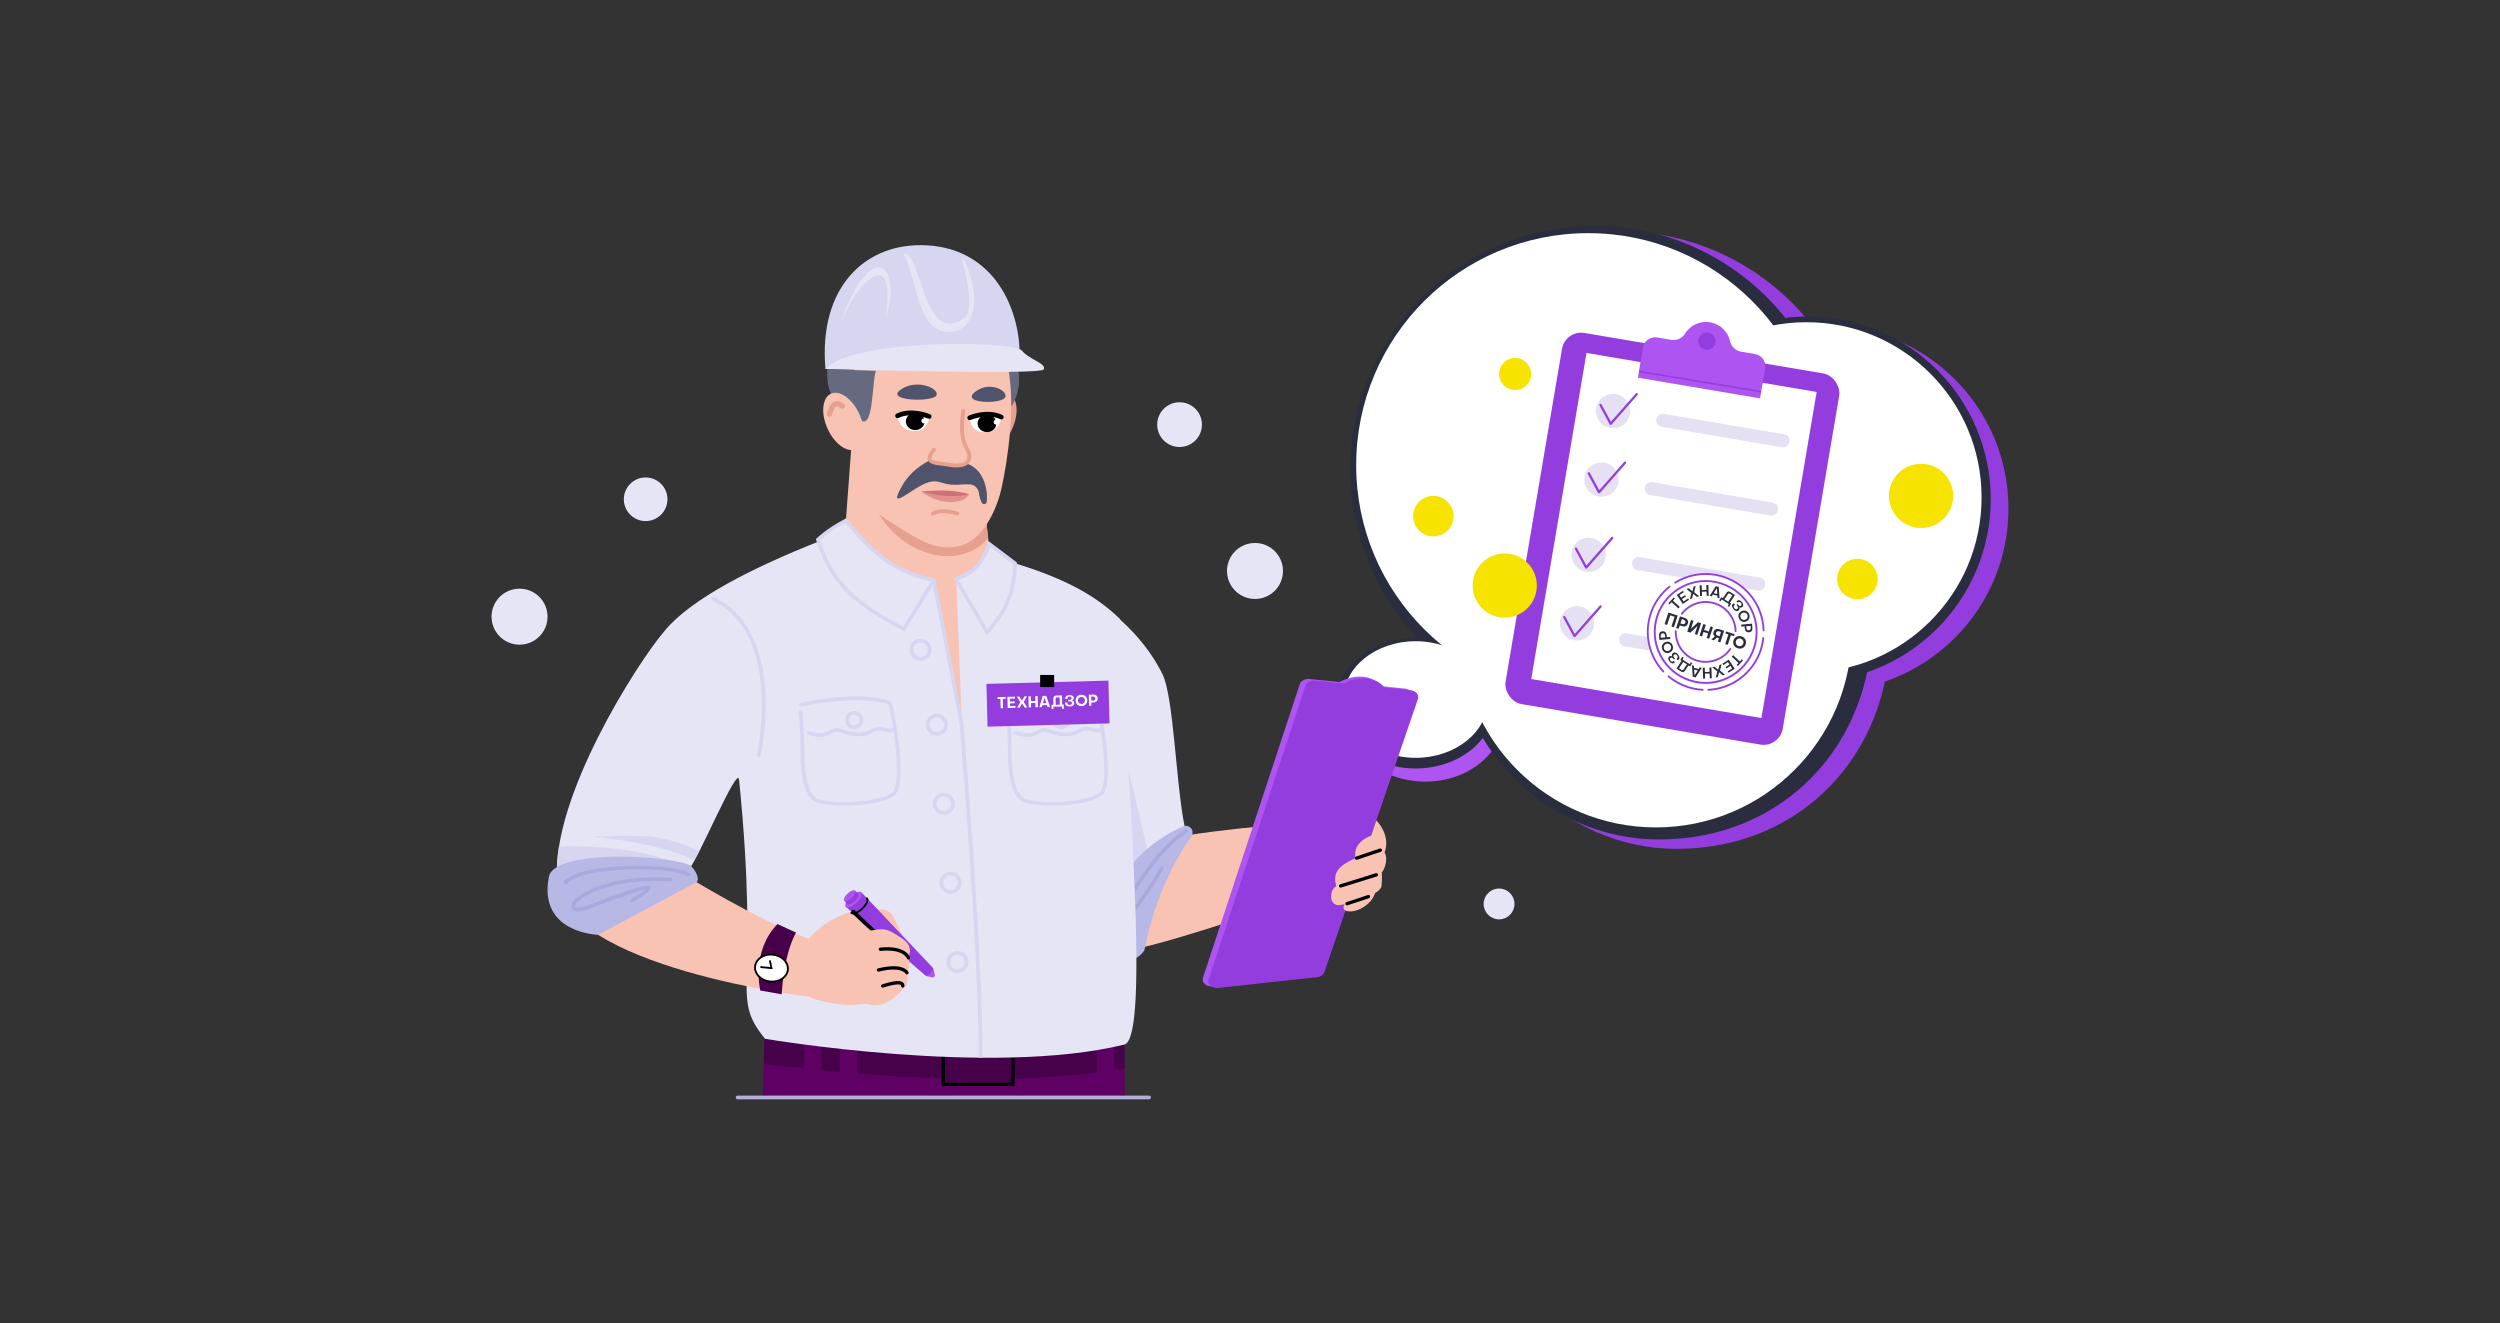 <?xml version="1.0" encoding="UTF-8"?> <svg xmlns="http://www.w3.org/2000/svg" id="_Этап_6" data-name="Этап 6" viewBox="0 0 1699.19 899.36"><rect x="0" y="0" width="1699.19" height="899.36" fill="#333333" stroke="none"/><defs><style> .cls-1, .cls-2, .cls-3, .cls-4, .cls-5, .cls-6, .cls-7, .cls-8, .cls-9, .cls-10, .cls-11, .cls-12, .cls-13, .cls-14, .cls-15, .cls-16, .cls-17, .cls-18, .cls-19, .cls-20 { stroke-width: 0px; } .cls-2 { fill: #f6e300; } .cls-3 { fill: #f8c3b2; } .cls-4 { fill: #5f0164; } .cls-5 { fill: #4f536b; } .cls-6 { fill: #2a2d3e; } .cls-7 { fill: #46014a; } .cls-8 { fill: #cc737a; } .cls-9 { fill: #d6d6f0; } .cls-10 { fill: #ae54f1; } .cls-11 { fill: #a9a9de; } .cls-12 { fill: #b5aed9; } .cls-13 { fill: #b8b8e7; } .cls-14 { fill: #666a80; } .cls-15 { fill: #933ddf; } .cls-16 { fill: #fff; } .cls-17 { fill: #e58f8f; } .cls-18 { fill: #e5a08f; } .cls-19 { fill: #e5e5f6; } .cls-20 { fill: #e5e1f3; } </style></defs><ellipse class="cls-10" cx="968.71" cy="487.52" rx="53.16" ry="43.72"></ellipse><ellipse class="cls-6" cx="962.17" cy="477.88" rx="54.04" ry="44.44"></ellipse><g><circle class="cls-15" cx="1100.75" cy="323.15" r="165.89"></circle><circle class="cls-15" cx="1240.86" cy="345.69" r="124.24"></circle><path class="cls-15" d="M999.81,435.56c0-76.87,62.32-139.19,139.19-139.19s145.22,59.26,145.22,136.13-57.37,144.43-144.67,144.43c-76.87,0-139.74-64.5-139.74-141.37Z"></path><circle class="cls-6" cx="1083.62" cy="319.34" r="165.89"></circle><circle class="cls-6" cx="1228.81" cy="339.34" r="124.24"></circle><path class="cls-6" d="M987.75,429.2c0-76.87,62.32-139.19,139.19-139.19s145.22,59.26,145.22,136.13-57.37,144.43-144.67,144.43c-76.87,0-139.74-64.5-139.74-141.37Z"></path><circle class="cls-16" cx="1079.44" cy="316.14" r="157.67"></circle><circle class="cls-16" cx="1227.8" cy="338.04" r="119.03"></circle><circle class="cls-16" cx="1125.48" cy="429.2" r="133.17"></circle><g><g><rect class="cls-6" x="1056.64" y="258.66" width="158.68" height="224.79" transform="translate(77.96 -184.57) rotate(9.62)"></rect><path class="cls-6" d="M1197.95,257.35l-3.48,20.56-83.02-14.07,3.48-20.56c.76-4.51,5.04-7.55,9.56-6.79l9.6,1.63c3.7.63,7.42-1.03,9.39-4.22,3.47-5.63,10.12-8.89,17.05-7.72,6.92,1.17,12.13,6.44,13.55,12.9.81,3.66,3.78,6.46,7.47,7.08l9.6,1.63c4.51.76,7.55,5.04,6.79,9.56Z"></path><circle class="cls-6" cx="1158.37" cy="238.95" r="5.4"></circle><g><circle class="cls-6" cx="1094.62" cy="286.54" r="11.66"></circle><polyline class="cls-6" points="1086.02 282.34 1092.94 295.16 1110.62 275.04"></polyline></g><g><circle class="cls-6" cx="1086.7" cy="333.09" r="11.66"></circle><polyline class="cls-6" points="1078.09 328.89 1085.02 341.72 1102.69 321.6"></polyline></g><g><circle class="cls-6" cx="1077.97" cy="384.25" r="11.66"></circle><polyline class="cls-6" points="1069.37 380.05 1076.3 392.87 1093.97 372.76"></polyline></g><g><circle class="cls-6" cx="1070.05" cy="430.81" r="11.66"></circle><polyline class="cls-6" points="1061.45 426.61 1068.37 439.43 1086.05 419.31"></polyline></g><path class="cls-6" d="M1184.12,460.33l-81.74-13.92c-2.42-.41-4.06-2.71-3.65-5.14h0c.41-2.43,2.71-4.07,5.14-3.65l81.74,13.92c2.42.41,4.06,2.71,3.65,5.14h0c-.41,2.43-2.71,4.07-5.14,3.65Z"></path><path class="cls-6" d="M1192.87,408.52l-81.74-13.92c-2.42-.41-4.06-2.71-3.65-5.14h0c.41-2.43,2.71-4.07,5.14-3.65l81.74,13.92c2.42.41,4.06,2.71,3.65,5.14h0c-.41,2.43-2.71,4.07-5.14,3.65Z"></path><path class="cls-6" d="M1201.54,357.56l-81.74-13.92c-2.42-.41-4.06-2.71-3.65-5.14h0c.41-2.43,2.71-4.07,5.14-3.65l81.74,13.92c2.42.41,4.06,2.71,3.65,5.14h0c-.41,2.43-2.71,4.07-5.14,3.65Z"></path><path class="cls-6" d="M1209.38,311.13l-81.74-13.92c-2.42-.41-4.06-2.71-3.65-5.14h0c.41-2.43,2.71-4.07,5.14-3.65l81.74,13.92c2.42.41,4.06,2.71,3.65,5.14h0c-.41,2.43-2.71,4.07-5.14,3.65Z"></path><line class="cls-6" x1="1112.21" y1="259.61" x2="1195.23" y2="273.4"></line></g><g><circle class="cls-6" cx="1165.12" cy="444.4" r="34.51"></circle><circle class="cls-6" cx="1165.12" cy="444.4" r="30.39"></circle><g><path class="cls-6" d="M1142.45,469.65c-9-7.99-13.5-20.5-10.68-33.08,1.52-6.79,4.97-12.65,9.64-17.13"></path><path class="cls-6" d="M1166.53,478.22c-2.92.12-5.91-.14-8.9-.81-4.42-.99-8.44-2.8-11.95-5.22"></path><path class="cls-6" d="M1199.3,444.48c-.03,2.33-.3,4.7-.83,7.07-3.21,14.29-14.93,24.46-28.63,26.37"></path><path class="cls-6" d="M1144.54,416.77c7.73-5.83,17.88-8.35,28.07-6.06,14.52,3.26,24.79,15.31,26.46,29.29"></path><circle class="cls-6" cx="1165.12" cy="444.06" r="30.04"></circle><path class="cls-6" d="M1150.13,434.71c3.86-6.19,11.34-9.58,18.87-7.89,7.53,1.69,12.84,7.95,13.69,15.2"></path><path class="cls-6" d="M1180.56,452.66c-3.71,6.67-11.49,10.4-19.31,8.64-7.83-1.76-13.26-8.45-13.76-16.07"></path><g><g><path class="cls-6" d="M1144.49,425.51l.76.58-1.02,1.34,4.34,3.3-.72.95-4.34-3.3-1.02,1.34-.76-.58,2.77-3.64Z"></path><path class="cls-6" d="M1146.15,423.82l3.36-2.68.59.74-2.43,1.94,1.16,1.46,2.21-1.76.59.74-2.21,1.76,1.05,1.32,2.54-2.02.59.74-3.47,2.76-3.99-5.01Z"></path><path class="cls-6" d="M1156.77,417.54l-.57,3.74,3.12,2.14-1.19.52-2.4-1.61-.47,2.86-1.19.52.56-3.74-3.11-2.14,1.19-.52,2.4,1.61.46-2.86,1.19-.52Z"></path><path class="cls-6" d="M1162.94,416.46l1.18-.15.82,6.36-1.18.15-.33-2.52-2.72.35.33,2.52-1.18.15-.82-6.36,1.17-.15.38,2.89,2.73-.35-.38-2.89Z"></path><path class="cls-6" d="M1170.21,423.36l-.19-1.23-2.75-.44-.57,1.1-1.19-.19,3.07-6,1.77.28,1.05,6.66-1.19-.19ZM1167.73,420.81l2.13.34-.54-3.44-1.59,3.1Z"></path><path class="cls-6" d="M1177.74,425.61l.78.41-1.06,2.02-.84-.44.62-1.18-4.49-2.35-.62,1.18-.84-.44,1.06-2.02.52.27c.19.1.35.12.49.05.14-.06.26-.2.38-.43l1.46-2.79c.24-.45.54-.73.9-.85.36-.11.77-.05,1.22.18l2.96,1.55-2.53,4.84ZM1174.32,423.82l2.37,1.24,2.09-3.99-1.57-.82c-.24-.12-.45-.16-.65-.09-.19.06-.35.21-.48.45l-1.38,2.63c-.13.24-.26.43-.39.59Z"></path><path class="cls-6" d="M1180.49,426.84c-.25.25-.35.53-.29.84.05.32.22.62.5.9.28.29.58.46.9.51.32.05.6-.04.85-.28.26-.26.37-.55.32-.87-.05-.32-.21-.62-.5-.91l-.54-.55.55-.55.54.55c.26.26.54.42.83.47.3.05.56-.03.78-.25.24-.23.33-.5.29-.8-.04-.3-.2-.58-.46-.84-.26-.26-.54-.42-.84-.46-.3-.04-.57.05-.8.28l-.3.29-.78-.79.31-.31c.39-.39.85-.54,1.38-.45.52.09,1.04.4,1.55.92.51.52.81,1.04.9,1.56.09.52-.06.98-.46,1.38-.24.24-.52.37-.85.4-.32.02-.62-.05-.9-.23.2.33.28.68.25,1.04-.04.37-.2.69-.48.97-.42.42-.91.57-1.47.47-.56-.1-1.11-.43-1.65-.98-.54-.55-.86-1.1-.96-1.66-.1-.56.06-1.04.48-1.46l.35-.35.82.82-.33.33Z"></path><path class="cls-6" d="M1183.87,434.23c-.29-.55-.43-1.12-.42-1.7,0-.58.17-1.12.47-1.61s.74-.88,1.29-1.17c.55-.29,1.12-.42,1.7-.39.58.03,1.11.2,1.6.52.48.32.87.76,1.16,1.31.29.55.43,1.11.42,1.69-.01.58-.17,1.12-.47,1.61-.31.5-.73.89-1.29,1.18s-1.12.42-1.7.39c-.58-.03-1.11-.21-1.6-.53-.48-.32-.87-.76-1.16-1.31ZM1184.84,433.72c.18.35.43.63.75.83.32.21.68.32,1.07.34.39.02.76-.07,1.12-.25.55-.29.91-.72,1.08-1.28.17-.57.12-1.12-.17-1.66s-.71-.9-1.27-1.08c-.57-.18-1.12-.13-1.67.16-.55.29-.91.71-1.08,1.28-.17.57-.12,1.12.16,1.66Z"></path><path class="cls-6" d="M1192.33,439.1c.14.74.04,1.35-.29,1.86-.33.5-.82.82-1.47.94-.65.12-1.22,0-1.7-.34-.49-.35-.8-.89-.94-1.63l-.25-1.31-1.9.36-.22-1.17,6.3-1.18.46,2.48ZM1188.84,439.63c.07.38.25.67.54.88s.61.28.97.21c.35-.06.63-.25.83-.54.2-.3.26-.64.19-1.02l-.22-1.19-2.53.48.22,1.19Z"></path></g><g><path class="cls-6" d="M1185.8,462.43l-.76-.58,1.02-1.34-4.34-3.3.72-.95,4.34,3.3,1.02-1.34.76.58-2.77,3.64Z"></path><path class="cls-6" d="M1184.13,464.12l-3.36,2.68-.59-.74,2.43-1.94-1.16-1.46-2.21,1.76-.59-.74,2.21-1.76-1.05-1.32-2.54,2.02-.59-.74,3.47-2.76,3.99,5.01Z"></path><path class="cls-6" d="M1173.51,470.4l.57-3.74-3.12-2.14,1.19-.52,2.4,1.61.47-2.86,1.19-.52-.56,3.74,3.11,2.14-1.19.52-2.4-1.61-.46,2.86-1.19.52Z"></path><path class="cls-6" d="M1167.34,471.49l-1.18.15-.82-6.36,1.18-.15.33,2.52,2.72-.35-.33-2.52,1.18-.15.82,6.36-1.17.15-.37-2.89-2.73.35.38,2.89Z"></path><path class="cls-6" d="M1160.07,464.58l.19,1.23,2.75.44.57-1.1,1.19.19-3.07,6-1.77-.28-1.05-6.66,1.19.19ZM1162.55,467.13l-2.13-.34.55,3.44,1.59-3.1Z"></path><path class="cls-6" d="M1152.54,462.33l-.78-.41,1.06-2.02.84.44-.61,1.18,4.49,2.35.62-1.18.84.44-1.06,2.02-.52-.27c-.19-.1-.35-.12-.49-.05-.14.06-.26.2-.38.43l-1.46,2.79c-.24.45-.54.73-.9.85-.36.11-.77.05-1.22-.18l-2.96-1.55,2.53-4.84ZM1155.97,464.13l-2.37-1.24-2.09,3.99,1.57.82c.24.12.45.16.65.09.19-.06.35-.21.48-.45l1.38-2.63c.13-.24.26-.43.39-.59Z"></path><path class="cls-6" d="M1149.79,461.11c.25-.25.35-.53.29-.84-.05-.32-.22-.62-.5-.9-.28-.29-.58-.46-.9-.51-.32-.05-.6.04-.85.28-.26.26-.37.55-.32.87.05.32.21.62.5.91l.54.55-.55.55-.54-.55c-.26-.26-.54-.42-.83-.47s-.56.03-.78.25c-.24.23-.33.5-.29.8.04.3.2.58.46.84.26.26.54.42.84.46.3.04.56-.05.8-.28l.29-.29.78.79-.31.31c-.39.39-.86.54-1.38.45-.52-.09-1.04-.4-1.55-.91-.51-.52-.81-1.04-.9-1.56-.09-.53.06-.98.46-1.38.24-.24.52-.37.85-.4.32-.03.62.05.9.23-.2-.33-.28-.68-.25-1.04.04-.37.2-.69.48-.97.42-.42.91-.57,1.47-.47.56.1,1.11.43,1.65.98.54.55.86,1.1.96,1.66.1.56-.06,1.04-.48,1.46l-.35.35-.81-.82.33-.33Z"></path><path class="cls-6" d="M1146.41,453.72c.29.55.43,1.12.42,1.7,0,.58-.17,1.12-.47,1.61s-.73.88-1.29,1.17c-.55.29-1.12.42-1.7.39-.58-.03-1.11-.2-1.59-.52-.48-.32-.87-.76-1.16-1.31-.29-.55-.43-1.11-.42-1.69,0-.58.17-1.12.47-1.61.3-.5.73-.89,1.28-1.18s1.12-.42,1.7-.39c.58.03,1.11.21,1.6.53.48.32.87.76,1.16,1.3ZM1145.44,454.22c-.18-.35-.44-.63-.76-.83-.32-.21-.68-.32-1.07-.34-.39-.02-.77.07-1.12.25-.55.29-.91.72-1.08,1.28-.17.57-.12,1.12.17,1.66.28.54.71.9,1.27,1.08.56.18,1.12.13,1.67-.16.54-.29.91-.71,1.08-1.28.17-.57.12-1.12-.16-1.66Z"></path><path class="cls-6" d="M1137.95,448.85c-.14-.73-.04-1.35.29-1.86.33-.5.82-.82,1.47-.94.65-.12,1.22,0,1.71.34.49.35.8.89.94,1.63l.25,1.31,1.9-.36.22,1.17-6.3,1.19-.47-2.48ZM1141.44,448.31c-.07-.38-.25-.68-.54-.88-.29-.21-.61-.28-.97-.21-.35.06-.63.25-.83.55s-.26.64-.19,1.02l.22,1.19,2.53-.48-.22-1.19Z"></path></g></g></g><g><path class="cls-6" d="M1147.95,435.99l-1.6,7.05-1.76-.4,1.29-5.65-2.33-.53-1.29,5.65-1.76-.4,1.6-7.05,5.85,1.33Z"></path><path class="cls-6" d="M1152.07,436.93c.9.21,1.54.6,1.93,1.18.39.58.49,1.25.32,2.02s-.56,1.32-1.16,1.68c-.6.35-1.35.43-2.25.22l-1.17-.27-.45,1.96-1.76-.4,1.6-7.05,2.93.67ZM1151.04,440.58c.37.08.7.04.98-.12.28-.16.46-.41.54-.73.08-.32.02-.62-.16-.9-.18-.28-.46-.46-.84-.54l-.99-.22-.52,2.3.99.22Z"></path><path class="cls-6" d="M1157.65,438.2l-.76,3.34,5.01-2.46-1.62,7.13-1.76-.4.76-3.34-5.01,2.46,1.62-7.13,1.76.4Z"></path><path class="cls-6" d="M1167.38,440.41l1.76.4-1.6,7.05-1.76-.4.6-2.63-2.54-.58-.6,2.63-1.76-.4,1.6-7.05,1.75.4-.69,3.03,2.55.58.69-3.03Z"></path><path class="cls-6" d="M1173,441.69l2.93.67-1.6,7.05-1.76-.4.45-1.96-1-.23-1.62,1.69-1.78-.4,1.87-1.91c-.41-.3-.7-.68-.85-1.13-.15-.45-.17-.94-.05-1.47.17-.76.56-1.32,1.16-1.68.6-.36,1.35-.43,2.25-.23ZM1173.33,445.65l.52-2.3-.99-.22c-.37-.08-.7-.04-.99.12-.29.17-.46.42-.53.74-.07.32-.02.62.17.89.19.27.46.45.83.53l.99.22Z"></path><path class="cls-6" d="M1182.21,443.79l-.32,1.4-1.76-.4-1.29,5.65-1.77-.4,1.29-5.65-1.76-.4.32-1.4,5.29,1.2Z"></path><path class="cls-6" d="M1184.73,451.86c-.7-.16-1.29-.45-1.79-.88-.5-.43-.85-.96-1.05-1.59-.2-.63-.22-1.29-.06-1.99s.46-1.29.92-1.76c.45-.48,1-.8,1.63-.98.63-.17,1.3-.18,1.99-.02.7.16,1.29.45,1.79.88.5.43.84.96,1.05,1.59.2.63.22,1.29.06,1.99s-.46,1.29-.92,1.76c-.45.48-1,.8-1.63.98-.63.17-1.3.18-1.99.02ZM1183.81,449.36c.3.47.73.76,1.29.89.56.13,1.07.04,1.54-.25.47-.29.77-.72.91-1.3.13-.58.05-1.1-.25-1.56-.3-.46-.73-.76-1.29-.89-.56-.13-1.08-.05-1.55.24-.47.29-.77.72-.9,1.3-.13.57-.05,1.09.25,1.56Z"></path></g></g></g><g><g><rect class="cls-15" x="1041.16" y="238.22" width="191.07" height="255.84" rx="13.15" ry="13.15" transform="translate(77.15 -184.76) rotate(9.62)"></rect><rect class="cls-16" x="1058.43" y="251.52" width="158.68" height="224.79" transform="translate(76.79 -184.97) rotate(9.62)"></rect><path class="cls-10" d="M1199.74,250.21l-3.48,20.56-83.02-14.07,3.48-20.56c.76-4.51,5.04-7.55,9.56-6.79l9.6,1.63c3.7.63,7.42-1.03,9.39-4.22,3.47-5.63,10.12-8.89,17.05-7.72,6.92,1.17,12.13,6.44,13.55,12.9.81,3.66,3.78,6.46,7.47,7.08l9.6,1.63c4.51.76,7.55,5.04,6.79,9.56Z"></path><g><circle class="cls-15" cx="1160.16" cy="231.81" r="5.4"></circle><path class="cls-15" d="M1160.17,237.74c-.33,0-.67-.03-1-.08-1.56-.26-2.92-1.12-3.84-2.41-.92-1.29-1.27-2.86-1.01-4.42.26-1.56,1.12-2.92,2.41-3.84,1.29-.92,2.85-1.28,4.42-1.01,1.56.26,2.92,1.12,3.84,2.41.92,1.29,1.27,2.86,1.01,4.42-.26,1.56-1.12,2.92-2.41,3.84-1.01.72-2.2,1.1-3.42,1.1ZM1154.84,230.91l.52.09c-.22,1.28.08,2.57.83,3.64.75,1.06,1.88,1.77,3.16,1.98,1.28.22,2.58-.08,3.63-.83,1.06-.75,1.77-1.88,1.98-3.16.22-1.28-.08-2.57-.83-3.64-.75-1.06-1.88-1.77-3.16-1.98-1.28-.22-2.57.08-3.63.83-1.06.75-1.77,1.88-1.98,3.16l-.52-.09Z"></path></g><g><circle class="cls-20" cx="1096.41" cy="279.4" r="11.66"></circle><path class="cls-15" d="M1094.73,288.81s-.06,0-.09,0c-.26-.03-.48-.18-.6-.41l-6.92-12.82c-.21-.38-.06-.86.32-1.07.38-.21.86-.06,1.07.32l6.39,11.83,16.93-19.27c.29-.33.79-.36,1.11-.07.33.29.36.78.07,1.11l-17.67,20.12c-.15.17-.37.27-.59.27Z"></path></g><g><circle class="cls-20" cx="1088.48" cy="325.95" r="11.66"></circle><path class="cls-15" d="M1086.8,335.36s-.06,0-.09,0c-.26-.03-.48-.18-.6-.41l-6.92-12.82c-.21-.38-.06-.86.32-1.07.38-.21.86-.06,1.07.32l6.39,11.83,16.93-19.27c.29-.33.79-.36,1.11-.07.33.29.36.78.07,1.11l-17.68,20.12c-.15.17-.37.27-.59.27Z"></path></g><g><circle class="cls-20" cx="1079.76" cy="377.11" r="11.66"></circle><path class="cls-15" d="M1078.08,386.52s-.06,0-.09,0c-.26-.03-.48-.18-.6-.41l-6.92-12.82c-.21-.38-.06-.86.32-1.07.38-.21.86-.06,1.07.32l6.39,11.83,16.93-19.27c.29-.33.79-.36,1.11-.07.33.29.36.78.07,1.11l-17.67,20.12c-.15.17-.37.27-.59.27Z"></path></g><g><circle class="cls-20" cx="1071.84" cy="423.67" r="11.66"></circle><path class="cls-15" d="M1070.16,433.08s-.06,0-.09,0c-.26-.03-.48-.18-.6-.41l-6.92-12.82c-.21-.38-.06-.86.32-1.07.38-.21.86-.06,1.07.32l6.39,11.83,16.93-19.27c.29-.33.79-.36,1.11-.07.33.29.36.78.07,1.11l-17.68,20.12c-.15.17-.37.27-.59.27Z"></path></g><path class="cls-20" d="M1185.91,453.19l-81.74-13.92c-2.42-.41-4.06-2.71-3.65-5.14h0c.41-2.43,2.71-4.07,5.14-3.65l81.74,13.92c2.42.41,4.06,2.71,3.65,5.14h0c-.41,2.43-2.71,4.07-5.14,3.65Z"></path><path class="cls-20" d="M1194.66,401.38l-81.74-13.92c-2.42-.41-4.06-2.71-3.65-5.14h0c.41-2.43,2.71-4.07,5.14-3.65l81.74,13.92c2.42.41,4.06,2.71,3.65,5.14h0c-.41,2.43-2.71,4.07-5.14,3.65Z"></path><path class="cls-20" d="M1203.33,350.42l-81.74-13.92c-2.42-.41-4.06-2.71-3.65-5.14h0c.41-2.43,2.71-4.07,5.14-3.65l81.74,13.92c2.42.41,4.06,2.71,3.65,5.14h0c-.41,2.43-2.71,4.07-5.14,3.65Z"></path><path class="cls-20" d="M1211.17,303.99l-81.74-13.92c-2.42-.41-4.06-2.71-3.65-5.14h0c.41-2.43,2.71-4.07,5.14-3.65l81.74,13.92c2.42.41,4.06,2.71,3.65,5.14h0c-.41,2.43-2.71,4.07-5.14,3.65Z"></path><g><line class="cls-15" x1="1114" y1="252.47" x2="1197.02" y2="266.26"></line><rect class="cls-15" x="1154.99" y="217.29" width="1.05" height="84.16" transform="translate(710.28 1356.75) rotate(-80.57)"></rect></g></g><g><circle class="cls-16" cx="1159.27" cy="429.9" r="39.75"></circle><g><circle class="cls-16" cx="1159.27" cy="429.9" r="35"></circle><path class="cls-20" d="M1159.29,465.24c-1.09,0-2.19-.05-3.3-.15-9.4-.87-17.89-5.36-23.92-12.62-6.03-7.26-8.86-16.44-7.99-25.83,1.81-19.4,19.06-33.71,38.45-31.9,9.4.87,17.89,5.36,23.92,12.62,6.03,7.26,8.86,16.44,7.99,25.83-1.7,18.29-17.14,32.06-35.15,32.06ZM1159.24,395.23c-17.68,0-32.83,13.51-34.5,31.46-.86,9.22,1.93,18.23,7.84,25.35,5.91,7.13,14.25,11.53,23.47,12.38,19.03,1.77,35.97-12.27,37.74-31.31.86-9.22-1.93-18.23-7.84-25.35-5.91-7.13-14.25-11.53-23.47-12.38-1.09-.1-2.17-.15-3.24-.15Z"></path></g><g><path class="cls-15" d="M1130.57,457.08c-.17,0-.34-.07-.46-.2-9.96-10.64-13.35-25.86-8.86-39.71,2.43-7.49,6.96-14.04,13.09-18.92.27-.22.67-.17.89.1.22.27.17.67-.1.89-5.94,4.73-10.32,11.07-12.68,18.32-4.35,13.41-1.06,28.14,8.58,38.45.24.26.23.66-.03.9-.12.11-.28.17-.43.17Z"></path><path class="cls-15" d="M1157.28,469.48s-.02,0-.03,0c-3.48-.18-6.94-.82-10.29-1.91-4.93-1.6-9.42-4.08-13.35-7.38-.27-.23-.3-.63-.08-.9.23-.27.63-.3.9-.08,3.81,3.19,8.16,5.6,12.93,7.15,3.24,1.05,6.59,1.67,9.96,1.85.35.02.62.32.6.67-.02.34-.3.6-.63.6Z"></path><path class="cls-15" d="M1161.1,469.49c-.34,0-.62-.27-.63-.61-.02-.35.25-.65.61-.66,16.03-.73,30.12-11.48,35.07-26.75.83-2.57,1.4-5.23,1.69-7.89.04-.35.36-.6.7-.56.35.04.6.35.56.7-.29,2.75-.88,5.49-1.74,8.15-5.12,15.77-19.67,26.87-36.22,27.63,0,0-.02,0-.03,0Z"></path><path class="cls-15" d="M1198.67,429.12c-.34,0-.63-.27-.64-.62-.43-16.37-11.19-30.77-26.78-35.83-10.83-3.51-22.61-2.1-32.31,3.89-.3.19-.69.09-.88-.21-.18-.3-.09-.69.21-.87,10.02-6.18,22.18-7.65,33.37-4.02,16.1,5.22,27.21,20.09,27.66,37.01,0,.35-.27.64-.62.65,0,0-.01,0-.02,0Z"></path><path class="cls-15" d="M1159.34,464.77c-3.66,0-7.33-.58-10.91-1.74-8.95-2.9-16.24-9.12-20.52-17.51-4.28-8.38-5.03-17.93-2.13-26.89h0c6-18.48,25.91-28.64,44.39-22.64,8.95,2.9,16.24,9.12,20.52,17.51,4.28,8.38,5.03,17.93,2.13,26.89s-9.12,16.24-17.51,20.52c-5.03,2.57-10.48,3.87-15.97,3.87ZM1126.99,419.03c-2.8,8.63-2.07,17.83,2.05,25.92,4.12,8.08,11.15,14.08,19.78,16.88,8.63,2.8,17.83,2.07,25.92-2.05,8.08-4.12,14.08-11.15,16.88-19.78,2.8-8.63,2.07-17.83-2.05-25.92-4.12-8.08-11.15-14.08-19.78-16.88-17.82-5.78-37.01,4.01-42.79,21.83h0Z"></path><path class="cls-15" d="M1179.66,429.68c-.34,0-.63-.28-.64-.62-.19-8.36-5.67-15.72-13.63-18.3-7.96-2.58-16.71.15-21.78,6.81-.21.28-.61.33-.89.12-.28-.21-.33-.61-.12-.89,5.39-7.09,14.71-10,23.18-7.25,8.48,2.75,14.31,10.58,14.51,19.48,0,.35-.27.64-.62.65,0,0,0,0-.01,0Z"></path><path class="cls-15" d="M1159.24,450.49c-2.14,0-4.3-.33-6.41-1.01-8.79-2.85-14.76-11.29-14.51-20.52,0-.35.32-.63.65-.62.35,0,.63.3.62.65-.24,8.67,5.37,16.6,13.63,19.28,8.26,2.68,17.45-.45,22.35-7.6.2-.29.59-.36.88-.17.29.2.36.59.17.88-3.97,5.79-10.58,9.1-17.38,9.1Z"></path><g><g><path class="cls-6" d="M1137.55,406.1l.81.74-1.31,1.44,4.64,4.24-.93,1.01-4.64-4.24-1.31,1.43-.81-.74,3.55-3.89Z"></path><path class="cls-6" d="M1139.68,404.3l4.14-2.72.6.92-2.99,1.96,1.18,1.79,2.72-1.79.6.92-2.72,1.79,1.07,1.63,3.12-2.05.6.92-4.27,2.8-4.05-6.17Z"></path><path class="cls-6" d="M1152.52,398.22l-1.04,4.23,3.35,2.79-1.42.47-2.58-2.1-.84,3.23-1.42.47,1.04-4.23-3.34-2.79,1.42-.47,2.59,2.1.83-3.23,1.42-.47Z"></path><path class="cls-6" d="M1159.75,397.62l1.36-.05.26,7.38-1.37.05-.11-2.93-3.16.11.1,2.93-1.37.05-.26-7.38,1.36-.05.12,3.35,3.17-.11-.12-3.35Z"></path><path class="cls-6" d="M1167.36,406.32l-.09-1.43-3.11-.8-.77,1.21-1.35-.35,4.16-6.55,2.01.52.49,7.75-1.35-.35ZM1164.78,403.12l2.41.62-.26-4-2.15,3.39Z"></path><path class="cls-6" d="M1175.77,409.72l.85.55-1.43,2.2-.92-.6.83-1.28-4.89-3.18-.83,1.28-.92-.6,1.43-2.2.57.37c.21.13.39.17.55.11.16-.06.33-.21.48-.45l1.98-3.04c.32-.49.69-.78,1.12-.88s.89.02,1.38.34l3.22,2.1-3.43,5.27ZM1172.04,407.3l2.59,1.68,2.83-4.35-1.71-1.11c-.26-.17-.5-.23-.73-.18-.23.05-.43.2-.6.46l-1.86,2.87c-.17.26-.34.47-.51.63Z"></path><path class="cls-6" d="M1178.78,411.41c-.31.26-.45.57-.43.94.03.37.19.73.48,1.09.29.36.62.58.98.68.36.1.69.02,1-.24.33-.27.48-.59.46-.96-.02-.37-.18-.74-.47-1.1l-.56-.68.69-.57.56.68c.27.33.57.53.91.62.34.09.64.02.92-.21.3-.24.44-.54.42-.89-.02-.35-.16-.69-.44-1.02-.27-.33-.58-.54-.91-.62-.34-.08-.65,0-.95.24l-.37.3-.81-.99.39-.32c.5-.41,1.04-.53,1.63-.37.59.16,1.15.57,1.68,1.22.53.65.82,1.28.87,1.89.05.61-.18,1.12-.67,1.53-.3.25-.64.37-1.01.36-.37,0-.71-.13-1.01-.36.2.4.25.81.17,1.22s-.3.77-.66,1.07c-.53.43-1.1.56-1.73.38-.63-.18-1.22-.61-1.79-1.3-.56-.69-.87-1.36-.92-2.01-.05-.65.18-1.19.71-1.62l.44-.36.85,1.03-.42.35Z"></path><path class="cls-6" d="M1181.88,420.27c-.27-.66-.37-1.33-.3-1.99.07-.67.31-1.26.72-1.79.4-.53.94-.93,1.6-1.21.66-.27,1.33-.36,1.99-.27s1.25.35,1.77.77c.52.42.92.96,1.19,1.63.27.66.37,1.32.3,1.99-.07.66-.31,1.26-.72,1.8-.4.53-.94.94-1.6,1.21-.66.27-1.33.36-1.99.26-.66-.1-1.25-.36-1.78-.78-.52-.42-.91-.96-1.19-1.62ZM1183.04,419.79c.17.42.43.76.78,1.04.34.27.74.44,1.19.5.45.06.88,0,1.32-.17.66-.27,1.12-.72,1.38-1.36.26-.63.25-1.27-.01-1.92-.27-.65-.71-1.11-1.34-1.37-.63-.27-1.27-.27-1.93,0-.66.27-1.12.72-1.38,1.35-.26.63-.26,1.27,0,1.92Z"></path><path class="cls-6" d="M1191.05,426.77c.08.86-.1,1.56-.53,2.1-.43.54-1.03.85-1.78.92-.76.07-1.39-.12-1.92-.58-.52-.45-.82-1.11-.9-1.97l-.14-1.53-2.21.2-.13-1.36,7.35-.68.27,2.89ZM1186.99,427c.04.44.22.8.53,1.07.31.27.67.39,1.09.35.41-.03.75-.21,1.01-.54.26-.32.37-.71.33-1.15l-.13-1.39-2.95.27.13,1.39Z"></path></g><g><path class="cls-6" d="M1181.12,452.73l-.81-.74,1.31-1.44-4.64-4.24.93-1.01,4.64,4.24,1.31-1.43.81.74-3.55,3.88Z"></path><path class="cls-6" d="M1179.01,454.51l-4.13,2.72-.6-.92,2.99-1.97-1.18-1.79-2.72,1.79-.6-.92,2.72-1.79-1.07-1.63-3.12,2.05-.6-.92,4.27-2.81,4.06,6.17Z"></path><path class="cls-6" d="M1166.15,460.61l1.04-4.23-3.35-2.79,1.42-.47,2.58,2.1.84-3.23,1.42-.47-1.04,4.23,3.34,2.79-1.42.47-2.59-2.1-.83,3.23-1.42.47Z"></path><path class="cls-6" d="M1158.92,461.2l-1.36.05-.26-7.38,1.37-.05.11,2.93,3.16-.11-.1-2.93,1.37-.05.27,7.38-1.36.05-.12-3.35-3.17.11.12,3.35Z"></path><path class="cls-6" d="M1151.33,452.51l.09,1.43,3.11.8.77-1.21,1.35.34-4.16,6.56-2-.51-.5-7.75,1.35.34ZM1153.91,455.71l-2.41-.62.26,4.01,2.15-3.39Z"></path><path class="cls-6" d="M1142.89,449.1l-.85-.55,1.43-2.2.92.6-.83,1.28,4.89,3.18.83-1.28.92.6-1.43,2.2-.57-.37c-.2-.13-.39-.17-.55-.11-.16.06-.33.21-.48.45l-1.98,3.04c-.32.49-.69.78-1.12.88-.43.09-.89-.02-1.38-.34l-3.22-2.1,3.42-5.27ZM1146.63,451.53l-2.58-1.68-2.83,4.35,1.71,1.11c.26.17.5.23.73.18.23-.05.43-.2.59-.46l1.86-2.87c.17-.26.34-.47.51-.63Z"></path><path class="cls-6" d="M1139.9,447.43c.31-.26.45-.57.43-.94-.03-.37-.19-.73-.48-1.09-.29-.36-.62-.58-.98-.68-.36-.1-.69-.02-1,.24-.33.27-.48.59-.46.96.02.37.18.74.47,1.1l.56.68-.69.57-.56-.68c-.27-.33-.57-.53-.91-.62-.34-.09-.64-.02-.92.21-.3.24-.44.54-.42.89.02.35.17.69.44,1.02.27.33.58.54.91.62.34.08.65,0,.95-.24l.37-.3.82.99-.39.32c-.49.41-1.04.53-1.63.37-.59-.16-1.15-.57-1.68-1.22-.53-.65-.82-1.28-.87-1.89-.05-.61.18-1.12.67-1.53.3-.25.64-.37,1.01-.36.37,0,.71.12,1.01.36-.2-.4-.25-.81-.17-1.22.08-.42.3-.77.66-1.07.52-.43,1.1-.56,1.73-.38.63.18,1.23.61,1.79,1.3.56.69.87,1.36.92,2.01.05.65-.18,1.19-.71,1.62l-.44.36-.85-1.03.41-.35Z"></path><path class="cls-6" d="M1136.79,438.56c.27.66.37,1.33.3,1.99-.08.66-.32,1.26-.72,1.79-.41.53-.94.93-1.6,1.21s-1.33.36-1.99.27c-.66-.09-1.25-.35-1.77-.77-.52-.42-.92-.96-1.19-1.63-.27-.66-.37-1.32-.29-1.99.07-.66.31-1.26.72-1.8.4-.53.94-.94,1.6-1.21.66-.27,1.33-.36,1.99-.26.66.1,1.25.36,1.77.78.52.42.92.96,1.19,1.62ZM1135.63,439.04c-.17-.42-.43-.76-.78-1.04-.35-.27-.74-.44-1.19-.5-.45-.06-.88,0-1.32.17-.66.27-1.12.72-1.38,1.36-.26.63-.25,1.27.01,1.92.27.65.71,1.11,1.34,1.37.63.27,1.27.27,1.93,0,.66-.27,1.12-.72,1.38-1.35.26-.63.26-1.27,0-1.92Z"></path><path class="cls-6" d="M1127.62,432.06c-.08-.86.1-1.56.53-2.1.43-.54,1.03-.85,1.79-.92.75-.07,1.39.12,1.92.58.52.45.82,1.11.9,1.97l.14,1.53,2.21-.2.12,1.36-7.35.68-.27-2.89ZM1131.68,431.82c-.04-.44-.22-.8-.53-1.07-.31-.27-.67-.39-1.09-.35-.41.03-.75.21-1.01.54-.26.32-.37.71-.33,1.15l.13,1.39,2.95-.27-.13-1.39Z"></path></g></g></g><g><path class="cls-6" d="M1140.31,418.41l-2.59,7.91-1.69-.56,2.15-6.56-2.95-.97-2.15,6.56-1.69-.55,2.59-7.91,6.34,2.07Z"></path><path class="cls-6" d="M1145.02,419.96c.96.32,1.63.82,2.01,1.52.37.7.42,1.46.15,2.3-.27.83-.77,1.42-1.48,1.76-.71.34-1.55.35-2.52.03l-1.5-.49-.75,2.3-1.69-.55,2.59-7.91,3.2,1.05ZM1143.44,424.16c.45.15.87.13,1.26-.05.38-.18.64-.48.78-.89.13-.41.1-.8-.1-1.18-.2-.38-.53-.64-.98-.79l-1.33-.44-.95,2.91,1.33.44Z"></path><path class="cls-6" d="M1156.21,423.62l-2.59,7.91-1.69-.55,1.77-5.41-4.8,4.42-2.11-.69,2.59-7.91,1.69.55-1.78,5.42,4.81-4.43,2.1.69Z"></path><path class="cls-6" d="M1162.58,425.71l1.69.55-2.59,7.91-1.7-.56,1-3.06-3.16-1.03-1,3.06-1.69-.55,2.59-7.91,1.69.55-1.15,3.51,3.17,1.04,1.15-3.51Z"></path><path class="cls-6" d="M1168.67,427.7l3.2,1.05-2.59,7.91-1.69-.55.75-2.3-1.35-.44-2.16,1.84-1.71-.56,2.41-2.02c-.47-.38-.78-.85-.93-1.4-.15-.55-.12-1.12.07-1.73.27-.83.77-1.42,1.48-1.76.72-.34,1.56-.36,2.52-.04ZM1168.78,432.46l.95-2.91-1.33-.44c-.45-.15-.87-.13-1.25.06-.39.19-.64.48-.78.89-.13.41-.1.81.11,1.18.2.37.53.63.98.78l1.33.44Z"></path><path class="cls-6" d="M1178.93,431.06l-.44,1.35-2.04-.67-2.15,6.56-1.7-.55,2.15-6.56-2.04-.67.44-1.35,5.78,1.89Z"></path><path class="cls-6" d="M1181.06,440.62c-.58-.19-1.09-.47-1.54-.84-.45-.37-.79-.79-1.05-1.26-.25-.47-.41-1-.46-1.57-.05-.57.02-1.15.21-1.73.19-.58.47-1.09.86-1.52.38-.44.81-.77,1.3-1,.49-.23,1.01-.36,1.59-.4.58-.04,1.15.04,1.73.23.58.19,1.09.47,1.53.84.44.37.79.79,1.05,1.26.25.47.41,1,.46,1.57.05.58-.02,1.15-.21,1.73s-.47,1.09-.85,1.52c-.38.43-.81.77-1.3,1-.49.23-1.02.36-1.59.4-.58.03-1.15-.04-1.73-.23ZM1181.56,439.07c.45.15.9.18,1.35.09.45-.09.85-.29,1.19-.6.35-.31.6-.7.75-1.17.23-.71.19-1.39-.14-2.02-.33-.63-.84-1.06-1.53-1.29-.69-.23-1.36-.18-2,.13-.64.32-1.08.83-1.31,1.54s-.19,1.38.14,2.02c.33.63.84,1.06,1.54,1.29Z"></path></g></g></g><g><circle class="cls-2" cx="1022.73" cy="397.99" r="21.82"></circle><circle class="cls-2" cx="1305.72" cy="337.05" r="21.82"></circle><circle class="cls-2" cx="974.22" cy="350.81" r="13.76"></circle><circle class="cls-2" cx="1262.44" cy="393.55" r="13.76"></circle><circle class="cls-2" cx="1029.8" cy="254.2" r="10.91"></circle></g></g><ellipse class="cls-16" cx="962.17" cy="475.45" rx="49.15" ry="39.63"></ellipse><g><g><polygon class="cls-4" points="518.35 745.91 519.7 706.35 764.1 709.93 764.57 745.91 518.35 745.91"></polygon><path class="cls-7" d="M519.13,723.06l.62-22.04,244.35,5.18.21,19.92c-69.85,12.07-153.82,8.05-245.18-3.06Z"></path><rect class="cls-4" x="546.61" y="697.18" width="11.81" height="36.25"></rect><rect class="cls-4" x="570.91" y="700.78" width="11.81" height="36.25"></rect><rect class="cls-4" x="745.46" y="700.78" width="11.81" height="36.25"></rect></g><g><rect class="cls-7" x="641.15" y="715.31" width="47.31" height="21.73"></rect><path class="cls-1" d="M688.47,738.17h-47.31c-.63,0-1.14-.51-1.14-1.14v-21.73c0-.63.51-1.14,1.14-1.14h47.31c.63,0,1.14.51,1.14,1.14v21.73c0,.63-.51,1.14-1.14,1.14ZM642.3,735.89h45.03v-19.44h-45.03v19.44Z"></path></g><g><ellipse class="cls-18" cx="677.2" cy="286.44" rx="20.67" ry="11.89" transform="translate(137.9 786.24) rotate(-65.75)"></ellipse><path class="cls-18" d="M686.62,283.29c-.86,0-1.62-.63-1.77-1.51h0c-.25-1.55-1.29-4.93-2.86-5.52-.89-.34-2.1.42-2.95,1.12-.76.63-1.89.52-2.52-.24-.63-.76-.52-1.89.24-2.52,2.3-1.89,4.49-2.47,6.5-1.71,3.93,1.49,5.02,7.61,5.13,8.3.16.98-.51,1.9-1.49,2.05-.1.02-.19.02-.29.02Z"></path></g><path class="cls-14" d="M692.33,252.64s-12.18-13.86-15.13-5.12c-2.95,8.73,2.2,37.78,10.58,28.11,0,0,6.44-8.97,4.55-22.99"></path><path class="cls-3" d="M673.04,378.42s-7.74,134.58-17.88,134.81c-10.14.22-81.65-140.31-81.65-140.31l6.65-89.78,84.94,24.66,2.85,25.43,4.05,35.93,1.04,9.26Z"></path><g><path class="cls-19" d="M805.09,561.25s-6.3,22.35-19.13,42.13c-9.72,14.99-23.18,28.49-40.47,29.68-.75.05-1.49.06-2.21.04-38.06-1.54-41.75-111.81-38.78-158.09,3.02-47.17,48.39-61.64,56.4-54.34,8.03,7.31,12.39,12.58,12.39,12.58,7,8.06,12.64,16.5,16.83,24.99,7.63,15.47,9.14,74.87,14.97,103.01Z"></path><path class="cls-9" d="M785.96,603.39c-9.72,14.99-23.18,28.49-40.47,29.68-.75.05-1.49.06-2.21.04l-14.15-85.67,24.95-79,31.88,134.96Z"></path></g><path class="cls-18" d="M671.61,365.73c-20.88,24.76-65.95,10.24-79.45-27.51l75.79-4.99,3.66,32.51Z"></path><path class="cls-3" d="M880.55,611.3s-80.14,28.33-111.43,34.15l19.7-74.68c48.89-9.22,106.82-11.96,106.82-11.96l-15.09,52.49Z"></path><path class="cls-13" d="M766.86,652.27c7.33.23,11.01-6.56,11.01-6.56,0,0,6.81-42.32,31.85-77.06,1.07-1.49,1.1-3.8.29-5.05-1.27-1.96-3.66-2.87-5.8-1.95-11.07,4.73-45.73,22.8-52.69,64.25-2.01,31.91,15.34,26.37,15.34,26.37Z"></path><path class="cls-11" d="M761.75,627.98c-.25,0-.49-.05-.73-.15-.39-.17-1.05-.62-1.14-1.8-.51-6.6,22.56-47.75,45.6-62.15.6-.37,1.38-.19,1.75.4.37.6.19,1.38-.4,1.75-22.18,13.87-43.09,51.72-44.37,58.96.09-.07.2-.15.31-.24,10.48-8.54,25.64-34.95,25.79-35.21.35-.61,1.12-.82,1.73-.47.61.35.82,1.12.47,1.73-.63,1.1-15.55,27.08-26.39,35.92-.75.62-1.69,1.26-2.62,1.26ZM762.41,625.89h0,0Z"></path><path class="cls-3" d="M686.59,259.63c2.98,28.12-3.99,65.91-6.99,76.64-3,10.74-12.06,32.16-28.71,35.11-14.59,2.59-23.66-2.66-43.14-14.89-18.17-11.42-24-18.27-21.86-41.45,0,0-8.75-27.29-7.45-53.68,1.3-26.39,35.08-33.35,66.78-30,31.69,3.35,38-3.51,41.37,28.26Z"></path><path class="cls-19" d="M764.35,709.92c-90.23,22.33-244.38-3.89-244.38-3.89-24.26-29.84-3.1-31.46-17.64-176.15-1.03-10.22-27.59,53.83-33.97,60.76h-.01s-3.38,3.68-3.38,3.68l-86.21,3.46c-4.23-55.39,54.49-147.48,72.79-168.77,17.97-22.12,60.84-43.52,105.53-61.23l77.9,26.63,18.72,96.82-3.72-97.69,40.16-10.62c30.17,9.33,53.28,20.3,71.02,37.76,5.33,109.14,20.45,283.71,3.21,289.25Z"></path><g><path class="cls-3" d="M610.75,648.38c3.66,5.06,11.47-.21,7.15-5.5-3.16-3.86-7.17-12.13-10.38-19.27-1.3-2.89-3.93-4.92-6.89-5.31-11.34-1.5-39.79-1.29-60.82,32.61l70.94-2.53Z"></path><g><path class="cls-10" d="M634.26,658l1.06,4.26c.49,1.21-.68,2.44-1.91,2l-3.98-.87,4.83-5.4Z"></path><path class="cls-15" d="M585.47,606.46l48.78,51.54c-.15,2.37-2.51,4.59-4.83,5.4l-54.58-47.08,10.63-9.85Z"></path><ellipse class="cls-10" cx="580.15" cy="611.39" rx="7.25" ry="2.97" transform="translate(-260.94 557.14) rotate(-42.81)"></ellipse><path class="cls-1" d="M579.9,621.5c-.73,0-1.33-.22-1.74-.66-.24-.26-.22-.66.03-.9.26-.24.66-.22.9.03.34.36,1.22.34,2.3-.06,1.31-.49,2.78-1.45,4.14-2.72,3-2.78,3.93-5.49,3.26-6.21-.24-.26-.22-.66.03-.9.26-.24.66-.22.9.03,1.59,1.72-.53,5.41-3.33,8-1.48,1.37-3.1,2.43-4.56,2.97-.72.27-1.37.4-1.94.4Z"></path><path class="cls-1" d="M581.05,618.93l20.05,18.98c.86,3.97-12.32-7.63-22.08-17.31-1.28-1.55.75-3.23,2.03-1.68Z"></path><g><ellipse class="cls-15" cx="579.58" cy="610.97" rx="5.03" ry="2.06" transform="translate(-260.81 556.64) rotate(-42.81)"></ellipse><polygon class="cls-15" points="581.18 605.34 583.27 607.56 575.89 614.39 573.81 612.18 581.18 605.34"></polygon><ellipse class="cls-10" cx="577.5" cy="608.76" rx="5.03" ry="2.06" transform="translate(-259.86 554.63) rotate(-42.81)"></ellipse></g></g><g><path class="cls-3" d="M616.44,661.18c1.69,6.6-.38,10.53-7.43,13.52-3.76,1.6-9.69,5.47-19.38,7.32-8.48,1.62-19.85,1.68-35.16-2.7-7.76-2.22-12.87-9.85-15.24-18-8.36-28.76,30.04-25.96,42.63-27.27,13.7-1.42,17.51-4.71,25.22,0,7.72,4.7,13.82,7.54,10.35,16.98,1.51,5.82-.1,9.31-.98,10.16Z"></path><path class="cls-1" d="M617.43,652.16c-.49,0-.95-.32-1.09-.82-.02-.05-2.36-6.53-17.84-5.03-.63.06-1.19-.4-1.25-1.03-.06-.63.4-1.19,1.03-1.25,17.54-1.7,20.15,6.31,20.25,6.65.18.6-.16,1.24-.77,1.42-.11.03-.22.05-.33.05Z"></path><path class="cls-1" d="M616.44,662.32c-.43,0-.84-.24-1.03-.66-.01-.03-2.89-5.03-18.06-1.27-.61.15-1.23-.22-1.38-.83-.15-.61.22-1.23.83-1.38,16.96-4.2,20.35,1.82,20.67,2.52.27.57.02,1.25-.55,1.52-.16.07-.32.11-.49.11Z"></path></g><path class="cls-3" d="M586.3,680.53c9.35,7.13,21.91-1.07,27.31-8.53-13.78-5-27.31,8.53-27.31,8.53Z"></path><path class="cls-1" d="M599.96,671.26c-.49,0-.94-.31-1.09-.8-.19-.6.15-1.24.75-1.43,9.88-3.08,12.65-2.37,13.96-1.41.78.58,1.18,1.42,1.18,2.5,0,.63-.51,1.14-1.14,1.14s-1.14-.51-1.14-1.14c0-.44-.12-.57-.25-.66-.56-.42-2.86-1.08-11.92,1.75-.11.04-.23.05-.34.05Z"></path></g><path class="cls-14" d="M583.48,283.96c10.42,12.55,9.12-25.37,11.87-31.97l-33-.99c-.59,6.24.57,14.24,3.25,17.79l17.88,15.17Z"></path><path class="cls-5" d="M662.03,266.96c9.18-8.29,22.66-2.16,21.33,2.81-1.33,4.97-29.79,4.83-21.33-2.81Z"></path><path class="cls-5" d="M611.64,265.22c10.54-8.11,26.43-1.66,24.99,3.29-1.45,4.95-34.71,4.19-24.99-3.29Z"></path><path class="cls-12" d="M780.97,747.19h-279.63c-.7,0-1.27-.57-1.27-1.27s.57-1.27,1.27-1.27h279.63c.7,0,1.27.57,1.27,1.27s-.57,1.27-1.27,1.27Z"></path><g><path class="cls-16" d="M680.57,283.5c-4.35-2.9-17.52-1.64-21.49.46,0,0,.24,10.56,10.74,9.81,10.51-.75,10.74-10.27,10.74-10.27Z"></path><ellipse class="cls-1" cx="670.83" cy="287.8" rx="6.38" ry="5.88"></ellipse><path class="cls-1" d="M659.08,285.56c-.62,0-1.21-.36-1.47-.96-.35-.81.01-1.75.82-2.11.51-.22,12.54-5.39,22.83-.43.8.38,1.13,1.34.75,2.14-.38.8-1.34,1.13-2.14.75-8.93-4.31-20.04.43-20.15.48-.21.09-.42.13-.64.13Z"></path><ellipse class="cls-16" cx="677.2" cy="286.92" rx="1.83" ry="1.69"></ellipse></g><g><path class="cls-16" d="M610.03,282.6c4.35-2.9,17.52-1.64,21.49.46,0,0-.24,10.59-10.74,9.85-10.51-.75-10.74-10.3-10.74-10.3Z"></path><path class="cls-1" d="M631.52,284.66c-.21,0-.43-.04-.64-.13-.11-.05-11.22-4.79-20.15-.48-.8.38-1.75.05-2.14-.75-.38-.8-.05-1.75.75-2.14,10.28-4.95,22.32.21,22.83.43.81.35,1.18,1.3.82,2.11-.26.6-.85.96-1.47.96Z"></path><ellipse class="cls-1" cx="622.07" cy="286.44" rx="6.38" ry="5.88"></ellipse><ellipse class="cls-16" cx="628.06" cy="286.11" rx="1.83" ry="1.69"></ellipse></g><g><ellipse class="cls-3" cx="573.29" cy="286.44" rx="11.89" ry="20.67" transform="translate(-67.06 260.73) rotate(-24.25)"></ellipse><path class="cls-18" d="M563.87,283.29c-.1,0-.19,0-.29-.02-.98-.16-1.64-1.08-1.48-2.05.11-.69,1.2-6.82,5.13-8.3,2.01-.76,4.2-.19,6.5,1.71.76.63.87,1.76.24,2.52-.63.76-1.76.87-2.52.24-.85-.7-2.05-1.46-2.95-1.12-1.58.59-2.61,3.98-2.86,5.52-.14.88-.91,1.5-1.77,1.5Z"></path></g><path class="cls-3" d="M552.58,677.86s-171.16-20.05-174.07-80.08l86.21-3.47s50.73,31.72,87.65,44.79l.21,38.76Z"></path><path class="cls-9" d="M468.09,590.64l-89.66,4.89c-.17-6.74.37-13.53,1.49-20.3,62.57-1.26,87.47,14.95,88.17,15.42Z"></path><path class="cls-13" d="M473.44,599.59l-66.87,35.78s-40.95-.96-33.51-39.44c3.69-19.07,82.48-14.83,96.58-7.52,7.34,8.46,3.8,11.18,3.8,11.18Z"></path><path class="cls-11" d="M384.54,600.86c-.32,0-.64-.12-.89-.36-.5-.49-.51-1.29-.02-1.8,12.83-13.18,73.33-12.07,84.98-5.41.61.35.82,1.12.47,1.73-.35.61-1.12.82-1.73.47-12.02-6.87-70.54-6.69-81.9,4.97-.25.26-.58.38-.91.38Z"></path><path class="cls-9" d="M475.16,578.38l-3.27,6.27c-7.17-3.43-26.47-11.71-69.38-16.04,23.22.07,43.29-4.26,72.65,9.76Z"></path><path class="cls-11" d="M392.71,619.47c-1.58,0-2.92-.36-3.78-1.27-.54-.58-1.29-1.86-.3-3.96,3.48-7.38,26.78-20.15,67.26-17.71.7.04,1.24.64,1.19,1.35-.04.7-.66,1.23-1.34,1.19-41.88-2.52-62.44,11.23-64.81,16.25-.12.26-.38.89-.14,1.15.45.48,3.09,1.14,9.87-1.49,39.71-15.38,40.58-13.58,41.36-11.99.71,1.45.26,2.94-11.9,10.18-.6.36-1.38.16-1.74-.44-.36-.6-.16-1.38.44-1.74,5.66-3.37,8.38-5.28,9.69-6.35-3.29.58-12.32,3.19-36.93,12.72-2.83,1.1-6.19,2.12-8.87,2.12Z"></path><g><path class="cls-10" d="M906.36,465.86c16.32-10.68,31.44-5.81,34.41,4.78,2.97,10.59-34.41-4.78-34.41-4.78Z"></path><g><path class="cls-10" d="M890.07,461.5l64.99,6.53c3.51.41,5.76,3.17,4.82,5.9l-63.6,185.68c-.54,1.56-2.04,2.8-3.98,3.29l-67.18,7.34c-4.46,1.12-8.69-2.09-7.49-5.69l65.8-199.55c.78-2.35,3.65-3.86,6.66-3.51Z"></path><path class="cls-15" d="M893.93,462.64l64.99,6.53c3.51.41,5.76,3.17,4.82,5.9l-63.6,185.68c-.54,1.56-2.04,2.8-3.98,3.29l-67.18,7.34c-4.46,1.12-8.69-2.09-7.49-5.69l65.8-199.55c.78-2.35,3.65-3.86,6.66-3.51Z"></path></g><path class="cls-15" d="M908.86,467.08c16.32-10.68,31.44-5.81,34.41,4.78,2.97,10.59-34.41-4.78-34.41-4.78Z"></path></g><g><path class="cls-19" d="M574.84,353.86c-12.68,6.62-18.86,12.93-18.86,12.93,9.02,29.98,27.31,44.77,58.28,60.57l20.46-32.96c-27.56-5.57-41.89-19.33-59.88-40.54Z"></path><path class="cls-9" d="M614.72,429.04l-1.04-.53c-30.27-15.45-49.62-30.44-58.91-61.34l-.22-.72.53-.54c.26-.26,6.47-6.53,19.18-13.17l.9-.47.66.77c16.87,19.9,30.99,34.42,59.16,40.12l1.79.36-22.05,35.51ZM557.42,367.17c9.02,29.18,27.55,43.7,56.37,58.53l18.89-30.43c-27.42-6.02-41.59-20.34-58.15-39.81-9.73,5.19-15.42,10.14-17.11,11.71Z"></path></g><g><path class="cls-19" d="M672.41,369.75c-4.29,11.08-8.32,18.81-22.69,23.79l21.11,36.02c13.64-14.71,18.75-27.98,19.05-46.64l-17.47-13.17Z"></path><path class="cls-9" d="M670.59,431.68l-22.76-38.83,1.46-.51c13.96-4.84,17.75-12.27,21.92-23.05l.61-1.57,19.33,14.57v.65c-.33,19.45-5.76,32.77-19.4,47.49l-1.16,1.26ZM651.59,394.22l19.46,33.21c12.17-13.55,17.14-26.04,17.54-43.89l-15.61-11.77c-3.97,9.95-8.29,17.49-21.4,22.45Z"></path></g><g><path class="cls-9" d="M693.02,241.24l-131.98,9.56c-4.9-55.92,27.43-86.33,68.85-84.06,46.48,2.54,63.28,44.11,63.13,74.5Z"></path><path class="cls-19" d="M613.99,172.25c9.69,16.32,9.19,57.3,33.92,53.07,16.26-2.78,17.71-26.43,8.42-46.15-9.29-19.72,9.83,29.03-.87,36.96-27.77,20.59-29.38-46.2-41.47-43.88Z"></path><path class="cls-19" d="M561.04,250.8c19.08-20.97,127.97-19.14,133.35-12.65,5.38,6.49,17.37,8.99,14.93,12.98-2.45,3.99-148.28-.33-148.28-.33Z"></path><path class="cls-19" d="M570.51,221.92c15.24-45.77,30.67-45.27,33.9-32.97,3.23,12.3-2.56,27.25-2.56,27.25,0,0,6.2-33.89-7.26-28.48-13.47,5.41-24.08,34.2-24.08,34.2Z"></path></g><g><path class="cls-17" d="M626.22,334.12s8.32,6.77,19.19,7.13c10.87.37,13.27-5.4,13.27-5.4l-32.46-1.74Z"></path><path class="cls-5" d="M613.24,330.02c6.93-12.13,19-17.22,19-17.22,0,0,13.51,4.65,24.06,2.06,5.58,1.5,11.55,6.08,13.88,16.94.79,3.66.73,6.96.49,9.3-.17,1.69-2.43,2.17-3.27.69-.82-1.44-1.61-3.55-2.01-6.58-.43-3.18-2.92-5.77-6.12-5.99-4.07-.28-8.47.57-13.09.15-7.02-.64-9.05-4.01-16.72-1.02-10.35,4.04-26.94,20.42-16.21,1.66Z"></path><path class="cls-8" d="M658.69,335.86s-11.77,3.94-32.46-1.74c12.5-1.29,23.56-.98,32.46,1.74Z"></path><g><path class="cls-3" d="M654.73,279.44c-1.79,12.12-1.02,19.56,2.55,25.89,3.57,6.34,1.49,13.18-12.92,10.47-7.54-1.42-17.72-.28-9.55-10.19"></path><path class="cls-18" d="M650.15,317.72c-1.7,0-3.7-.19-6.03-.63-1.3-.24-2.71-.41-4.08-.58-4.22-.51-8.2-.98-9.3-3.73-.79-1.98.18-4.53,3.06-8.02.46-.56,1.3-.64,1.86-.18.56.46.64,1.3.18,1.86-2.91,3.53-2.82,4.92-2.64,5.36.52,1.29,4.05,1.72,7.17,2.09,1.41.17,2.86.34,4.25.6,6.23,1.17,10.56.58,12.17-1.67,1.14-1.6.91-4.09-.64-6.85-3.75-6.64-4.53-14.39-2.71-26.74.11-.72.78-1.22,1.5-1.11.72.11,1.22.78,1.11,1.5-1.73,11.71-1.03,18.97,2.4,25.05,2.08,3.69,2.26,7.22.49,9.68-1.19,1.66-3.66,3.36-8.77,3.36Z"></path></g></g><path class="cls-18" d="M634.09,350.4c-.42,0-.84-.21-1.08-.6-.37-.59-.19-1.38.4-1.75,6.32-3.97,17.34-.33,17.8-.17.67.22,1.02.94.8,1.61-.22.67-.95,1.02-1.61.8-.1-.03-10.34-3.41-15.64-.08-.21.13-.44.19-.67.19Z"></path><path class="cls-9" d="M667.76,718.91h-2.54c.27-70.29-12.71-223.53-13.04-227.5l-18.7-96.76,2.5-.48,18.73,96.96c.13,1.56,13.33,156.82,13.06,227.79Z"></path><g><circle class="cls-19" cx="625.69" cy="441.67" r="6.23"></circle><path class="cls-9" d="M625.69,449.18c-.08,0-.15,0-.23,0-4.14-.12-7.4-3.58-7.28-7.72l1.27.04-1.27-.04c.06-2,.89-3.86,2.35-5.24,1.46-1.38,3.37-2.1,5.37-2.04,4.14.12,7.4,3.58,7.28,7.72-.06,2-.89,3.86-2.35,5.24-1.4,1.32-3.22,2.04-5.14,2.04ZM625.68,436.71c-1.27,0-2.47.48-3.4,1.35-.96.91-1.52,2.14-1.56,3.46-.08,2.73,2.08,5.02,4.81,5.1,1.32.04,2.59-.44,3.55-1.35.96-.91,1.52-2.14,1.56-3.46.08-2.73-2.08-5.02-4.81-5.1-.05,0-.1,0-.15,0Z"></path></g><g><circle class="cls-19" cx="636.77" cy="492.54" r="6.23"></circle><path class="cls-9" d="M636.78,500.04c-.08,0-.15,0-.23,0-4.14-.12-7.4-3.58-7.28-7.72.06-2,.89-3.86,2.35-5.24,1.46-1.38,3.37-2.1,5.37-2.04,2,.06,3.86.89,5.24,2.35,1.38,1.46,2.1,3.36,2.04,5.37-.06,2-.89,3.86-2.35,5.24-1.4,1.32-3.22,2.04-5.14,2.04ZM636.77,487.58c-1.27,0-2.47.48-3.4,1.35-.96.91-1.52,2.14-1.56,3.46-.08,2.73,2.08,5.02,4.81,5.1,1.33.04,2.58-.44,3.55-1.35.96-.91,1.52-2.14,1.56-3.46.04-1.32-.44-2.59-1.35-3.55-.91-.96-2.14-1.52-3.46-1.56-.05,0-.1,0-.15,0Z"></path></g><g><circle class="cls-19" cx="641.43" cy="546.28" r="6.23"></circle><path class="cls-9" d="M641.43,553.79c-.08,0-.15,0-.23,0-4.14-.12-7.4-3.58-7.28-7.72.06-2,.89-3.86,2.35-5.24,1.46-1.38,3.38-2.1,5.37-2.04,4.14.12,7.4,3.58,7.28,7.72-.06,2-.89,3.86-2.35,5.24-1.4,1.32-3.22,2.04-5.14,2.04ZM641.42,541.32c-1.27,0-2.47.48-3.4,1.35-.96.91-1.52,2.14-1.56,3.46-.08,2.73,2.08,5.02,4.81,5.1,1.32.04,2.59-.44,3.55-1.35.96-.91,1.52-2.14,1.56-3.46.08-2.73-2.08-5.02-4.81-5.1-.05,0-.1,0-.15,0Z"></path></g><g><circle class="cls-19" cx="646.09" cy="600.03" r="6.23"></circle><path class="cls-9" d="M646.09,607.53c-.08,0-.15,0-.23,0-2-.06-3.86-.89-5.24-2.35-1.38-1.46-2.1-3.36-2.04-5.37.06-2,.89-3.86,2.35-5.24,1.46-1.38,3.37-2.1,5.37-2.04,4.14.12,7.4,3.58,7.28,7.72-.06,2-.89,3.86-2.35,5.24-1.4,1.32-3.22,2.04-5.14,2.04ZM646.08,595.07c-1.27,0-2.47.48-3.4,1.35-.96.91-1.52,2.14-1.56,3.46h0c-.04,1.32.44,2.59,1.35,3.55.91.96,2.14,1.52,3.46,1.56,1.32.04,2.59-.44,3.55-1.35.96-.91,1.52-2.14,1.56-3.46.08-2.73-2.08-5.02-4.81-5.1-.05,0-.1,0-.15,0Z"></path></g><g><circle class="cls-19" cx="650.75" cy="653.78" r="6.23"></circle><path class="cls-9" d="M650.75,661.28c-.07,0-.15,0-.22,0-4.14-.12-7.4-3.58-7.28-7.72h0c.12-4.14,3.62-7.4,7.72-7.28,4.14.12,7.4,3.58,7.28,7.72-.12,4.06-3.46,7.28-7.5,7.28ZM645.79,653.63c-.08,2.73,2.08,5.02,4.81,5.1,2.77.08,5.02-2.08,5.11-4.81.08-2.73-2.08-5.02-4.81-5.1-.05,0-.1,0-.15,0-2.67,0-4.88,2.13-4.96,4.82h0Z"></path></g><path class="cls-9" d="M515.84,514.5c-.09,0-.18,0-.28-.03-.69-.15-1.12-.83-.97-1.52.18-.81,17.53-81.76-30.18-104.8-.63-.31-.9-1.07-.59-1.7.3-.63,1.07-.9,1.7-.59,20.55,9.92,32.51,31.74,34.59,63.08,1.56,23.5-2.99,44.35-3.04,44.56-.13.59-.66,1-1.24,1Z"></path><g><g><g><path class="cls-19" d="M544.53,478.99c35.57-7.87,59.16-3.14,60.4-.67s11.07,53.48,2.42,61.1c-8.65,7.62-42.52,8.37-51.84,4.67-9.32-3.7-10.2-23.23-10.17-36.31.03-13.09-1.23-23.92-1.23-23.92"></path><path class="cls-9" d="M574.05,547.5c-8.16,0-15.45-.81-19.01-2.22-9.89-3.93-11-23.28-10.97-37.5.03-12.86-1.21-23.66-1.22-23.77-.08-.7.42-1.33,1.12-1.41.7-.08,1.33.42,1.41,1.12.01.11,1.27,11.06,1.24,24.07-.01,7.76-.06,31.38,9.37,35.13,9.59,3.81,42.5,2.64,50.53-4.44,7.65-6.74-.93-55.28-2.69-59.51-2.13-2.02-24.84-6.29-59.02,1.28-.68.15-1.36-.28-1.52-.97s.28-1.36.97-1.52c34.6-7.66,59.92-3.76,61.81,0,1.13,2.24,11.55,54.32,2.13,62.62-5.71,5.03-21.04,7.12-34.14,7.12ZM603.86,479h0s0,0,0,0Z"></path></g><g><path class="cls-19" d="M549.8,498.17c14.85,4.9,13.62-4.11,21.75-1.42,8.13,2.69,14.94,3.82,21.46-.17,6.52-3.99,9.72,2.44,15.27-1.44"></path><path class="cls-9" d="M557.59,500.93c-2.12,0-4.76-.42-8.19-1.55-.67-.22-1.03-.94-.81-1.61.22-.67.94-1.03,1.61-.81,8,2.64,10.92,1.04,13.49-.38,2.1-1.16,4.28-2.36,8.27-1.04,8.14,2.7,14.39,3.63,20.4-.05,3.78-2.31,6.74-1.51,9.11-.87,2.15.58,3.85,1.04,6.09-.52.57-.4,1.37-.26,1.77.31.4.58.26,1.37-.31,1.77-3.21,2.25-5.87,1.53-8.21.89-2.29-.62-4.27-1.15-7.12.59-6.83,4.17-13.94,3.13-22.53.29-2.93-.97-4.32-.21-6.24.85-1.79.98-3.84,2.12-7.32,2.12Z"></path></g></g><g><circle class="cls-19" cx="580.56" cy="489.37" r="4.92"></circle><path class="cls-9" d="M580.56,495.56c-3.41,0-6.19-2.78-6.19-6.19s2.78-6.19,6.19-6.19,6.19,2.78,6.19,6.19-2.78,6.19-6.19,6.19ZM580.56,485.72c-2.01,0-3.65,1.64-3.65,3.65s1.64,3.65,3.65,3.65,3.65-1.64,3.65-3.65-1.64-3.65-3.65-3.65Z"></path></g></g><g><g><g><path class="cls-19" d="M685.47,478.99c35.57-7.87,59.16-3.14,60.4-.67,1.24,2.47,11.07,53.48,2.42,61.1-8.65,7.62-42.52,8.37-51.84,4.67-9.32-3.7-10.2-23.23-10.17-36.31.03-13.09-1.23-23.92-1.23-23.92"></path><path class="cls-9" d="M715,547.5c-8.16,0-15.45-.81-19.01-2.22-9.89-3.93-11-23.28-10.97-37.5.03-12.86-1.21-23.66-1.22-23.77-.08-.7.42-1.33,1.12-1.41.7-.08,1.33.42,1.41,1.12.01.11,1.27,11.06,1.24,24.07-.01,7.76-.06,31.38,9.37,35.13,9.59,3.81,42.5,2.64,50.53-4.44,7.65-6.74-.93-55.28-2.69-59.51-2.14-2.02-24.84-6.29-59.02,1.28-.68.15-1.36-.28-1.52-.97s.28-1.36.97-1.52c34.6-7.66,59.92-3.76,61.81,0,1.13,2.24,11.55,54.32,2.13,62.62-5.71,5.03-21.04,7.12-34.14,7.12ZM744.8,479h0s0,0,0,0Z"></path></g><g><path class="cls-19" d="M690.74,498.17c14.85,4.9,13.62-4.11,21.75-1.42,8.13,2.69,14.94,3.82,21.46-.17,6.52-3.99,9.72,2.44,15.27-1.44"></path><path class="cls-9" d="M698.54,500.93c-2.12,0-4.76-.42-8.19-1.55-.67-.22-1.03-.94-.81-1.61.22-.67.94-1.03,1.61-.81,8,2.64,10.92,1.04,13.49-.38,2.1-1.16,4.28-2.36,8.27-1.04,8.14,2.7,14.39,3.63,20.4-.05,3.78-2.31,6.74-1.51,9.11-.87,2.15.58,3.85,1.04,6.09-.52.58-.4,1.37-.26,1.77.31.4.58.26,1.37-.31,1.77-3.21,2.25-5.87,1.53-8.21.89-2.29-.62-4.27-1.15-7.12.59-6.83,4.17-13.94,3.13-22.53.29-2.93-.97-4.32-.21-6.24.85-1.79.98-3.84,2.12-7.32,2.12Z"></path></g></g><g><circle class="cls-19" cx="721.5" cy="489.37" r="4.92"></circle><path class="cls-9" d="M721.5,495.56c-3.41,0-6.19-2.78-6.19-6.19s2.78-6.19,6.19-6.19,6.19,2.78,6.19,6.19-2.78,6.19-6.19,6.19ZM721.5,485.72c-2.01,0-3.65,1.64-3.65,3.65s1.64,3.65,3.65,3.65,3.65-1.64,3.65-3.65-1.64-3.65-3.65-3.65Z"></path></g></g><g><g><rect class="cls-15" x="670.79" y="463.76" width="82.93" height="29.07" transform="translate(-12.41 19.01) rotate(-1.52)"></rect><g><path class="cls-16" d="M683.49,473.68l.03,1.29-1.95.05.17,6.26-1.62.04-.17-6.26-1.95.05-.03-1.29,5.51-.15Z"></path><path class="cls-16" d="M684.71,473.64l5.16-.14.03,1.29-3.55.09.05,1.93,3.22-.09.03,1.28-3.22.09.05,1.76,3.71-.1.03,1.29-5.32.14-.2-7.54Z"></path><path class="cls-16" d="M698,473.29l-2.21,3.83,2.41,3.71-1.76.05-1.78-2.69-1.64,2.78-1.76.05,2.22-3.83-2.42-3.71,1.76-.05,1.79,2.69,1.64-2.78,1.76-.05Z"></path><path class="cls-16" d="M703.64,473.14l1.61-.04.2,7.54-1.62.04-.08-2.91-3.01.08.08,2.91-1.62.04-.2-7.54,1.61-.04.09,3.35,3.02-.08-.09-3.35Z"></path><path class="cls-16" d="M712.03,480.47l-.44-1.29-3.1.08-.37,1.32-1.66.04,2.17-7.61,2.48-.07,2.58,7.48-1.66.04ZM708.86,477.96l2.29-.06-1.24-3.6-1.05,3.67Z"></path><path class="cls-16" d="M721.97,478.92l1.04-.03.08,2.84-1.28.03-.04-1.55-5.78.15.04,1.55-1.29.03-.08-2.84.7-.02c.23,0,.4-.07.5-.21.1-.13.15-.33.14-.61l-.09-3.55c-.02-.62.13-1.09.45-1.43s.79-.51,1.41-.53l4.03-.11.17,6.26ZM717.48,479.04l2.87-.08-.13-4.97-1.89.05c-.3,0-.52.09-.67.25-.15.16-.22.39-.22.69l.09,3.3c0,.28,0,.54-.04.75Z"></path><path class="cls-16" d="M725.53,477.95c.01.38.16.67.45.87.29.2.65.29,1.09.28.43-.01.79-.12,1.07-.34.28-.21.42-.51.41-.89-.01-.4-.16-.7-.45-.9-.29-.2-.65-.29-1.1-.28l-.94.02-.03-1.05.94-.02c.4-.01.72-.11.98-.31.26-.19.38-.46.37-.81,0-.36-.15-.63-.41-.82-.26-.19-.6-.27-1-.26-.4.01-.73.12-.99.32-.25.2-.38.48-.37.84v.46s-1.5.04-1.5.04v-.49c-.03-.66.22-1.18.73-1.56.51-.38,1.21-.57,2.09-.6.88-.02,1.59.14,2.12.49.53.35.81.85.82,1.52.01.39-.1.73-.32,1.03-.23.3-.52.49-.88.58.43.09.78.3,1.06.62.28.32.42.72.44,1.19.02.71-.25,1.26-.8,1.66-.55.4-1.3.61-2.24.64-.94.02-1.7-.15-2.27-.52-.57-.37-.87-.91-.89-1.62v-.57s1.56-.04,1.56-.04l.02.53Z"></path><path class="cls-16" d="M735.12,479.94c-.55.01-1.08-.07-1.57-.25-.49-.18-.92-.43-1.28-.76-.36-.33-.65-.73-.87-1.2-.22-.47-.33-.99-.35-1.54-.01-.55.07-1.07.27-1.56.19-.49.46-.9.8-1.25.34-.34.76-.62,1.24-.83.48-.21,1-.32,1.55-.33.55-.01,1.07.07,1.56.25.49.18.92.43,1.28.76.36.33.65.73.87,1.2.22.48.33.99.35,1.54.01.55-.07,1.07-.27,1.56-.19.49-.46.9-.8,1.25-.34.35-.76.62-1.24.83s-1,.31-1.55.33ZM735.08,478.46c.43-.01.83-.12,1.18-.34.36-.21.64-.51.84-.88.2-.37.3-.78.29-1.23-.02-.68-.26-1.24-.73-1.68-.47-.44-1.04-.65-1.7-.63-.66.02-1.22.26-1.67.72s-.67,1.04-.65,1.71c.02.68.26,1.24.74,1.68.47.44,1.04.65,1.7.63Z"></path><path class="cls-16" d="M743.06,472.1c.92-.02,1.65.2,2.18.69.53.48.81,1.12.83,1.92.02.79-.22,1.44-.73,1.95-.51.51-1.22.77-2.14.8l-1.43.04.06,2.19-1.62.04-.2-7.54,3.04-.08ZM743,476.17c.43-.01.78-.15,1.06-.43.27-.27.41-.6.39-.99s-.16-.72-.45-.98c-.29-.26-.65-.39-1.08-.37l-1.27.03.07,2.77,1.27-.03Z"></path></g></g><rect class="cls-1" x="706.97" y="458.74" width="9.52" height="8.24"></rect></g><g><path class="cls-7" d="M528.46,628.04c-18.27,18.78-11.7,45.2-11.7,45.2,3.8.72,10.13,1.84,14.54,2.56,0,0,1.25-27.03,9.76-41.95-3.44-1.48-8.2-3.79-12.6-5.8Z"></path><ellipse class="cls-16" cx="524.34" cy="658" rx="9.19" ry="11.19" transform="translate(-183.89 1112.21) rotate(-84.12)"></ellipse><path class="cls-1" d="M524.8,667.85c-.48,0-.97-.02-1.46-.08-6.49-.67-11.32-5.6-10.76-10.99.27-2.63,1.77-4.98,4.21-6.59,2.4-1.59,5.44-2.29,8.57-1.97,6.49.67,11.32,5.6,10.76,10.99h0c-.51,4.98-5.45,8.64-11.31,8.64ZM523.86,649.42c-2.34,0-4.57.63-6.38,1.83-2.12,1.4-3.41,3.41-3.65,5.66-.48,4.69,3.84,9,9.63,9.59,5.78.6,10.9-2.74,11.38-7.43h0c.48-4.69-3.84-8.99-9.63-9.59-.45-.05-.9-.07-1.35-.07ZM535.48,659.15h0,0Z"></path><path class="cls-1" d="M525.14,658.72l-7.88-.77c-.35-.03-.6-.35-.57-.69.03-.35.35-.6.7-.57l6.16.6-.81-3.93c-.07-.34.15-.68.49-.75.35-.07.68.15.75.49l1.16,5.62Z"></path></g><path class="cls-3" d="M935.47,557.59l-3.57,10.42s-12.81,4.03-10.64,15.33c-14.47,6.15-14.84,12.11-13,18.99-3.13,1.68-3.92,5.69-3.31,8.94.5,2.62,3.08,4.29,5.72,3.91,8.84-1.27,27.87-7.28,28.36-13.21.57-7.01.07-9.05.07-9.05,1.08-.46,4.96-8.28,1.97-13.54,4.5-11.96-5.59-21.77-5.59-21.77Z"></path><path class="cls-1" d="M922.04,584.39c-.48,0-.92-.3-1.08-.78-.2-.6.12-1.25.72-1.45l16.12-5.41c.6-.2,1.25.12,1.45.72.2.6-.12,1.25-.72,1.45l-16.12,5.41c-.12.04-.24.06-.36.06Z"></path><path class="cls-1" d="M911.22,603.28c-.49,0-.94-.31-1.09-.8-.19-.6.15-1.24.75-1.43l24.27-7.56c.6-.19,1.24.15,1.43.75.19.6-.15,1.24-.75,1.43l-24.27,7.56c-.11.04-.23.05-.34.05Z"></path><path class="cls-3" d="M935.49,602.13c-.66,17.04-24.1,21.3-22.22,13.84,2.28-9.01,22.22-13.84,22.22-13.84Z"></path><path class="cls-1" d="M915.55,615.36c-.48,0-.93-.3-1.08-.78-.2-.6.13-1.25.73-1.44l14.55-4.82c.6-.2,1.25.13,1.44.73.2.6-.13,1.25-.73,1.44l-14.55,4.82c-.12.04-.24.06-.36.06Z"></path></g><circle class="cls-19" cx="801.73" cy="288.61" r="15.21"></circle><circle class="cls-19" cx="852.99" cy="388.07" r="19.03"></circle><circle class="cls-19" cx="353.12" cy="419.14" r="19.03"></circle><circle class="cls-19" cx="438.83" cy="339.34" r="14.82"></circle><circle class="cls-19" cx="1018.88" cy="614.39" r="10.48"></circle></svg> 
